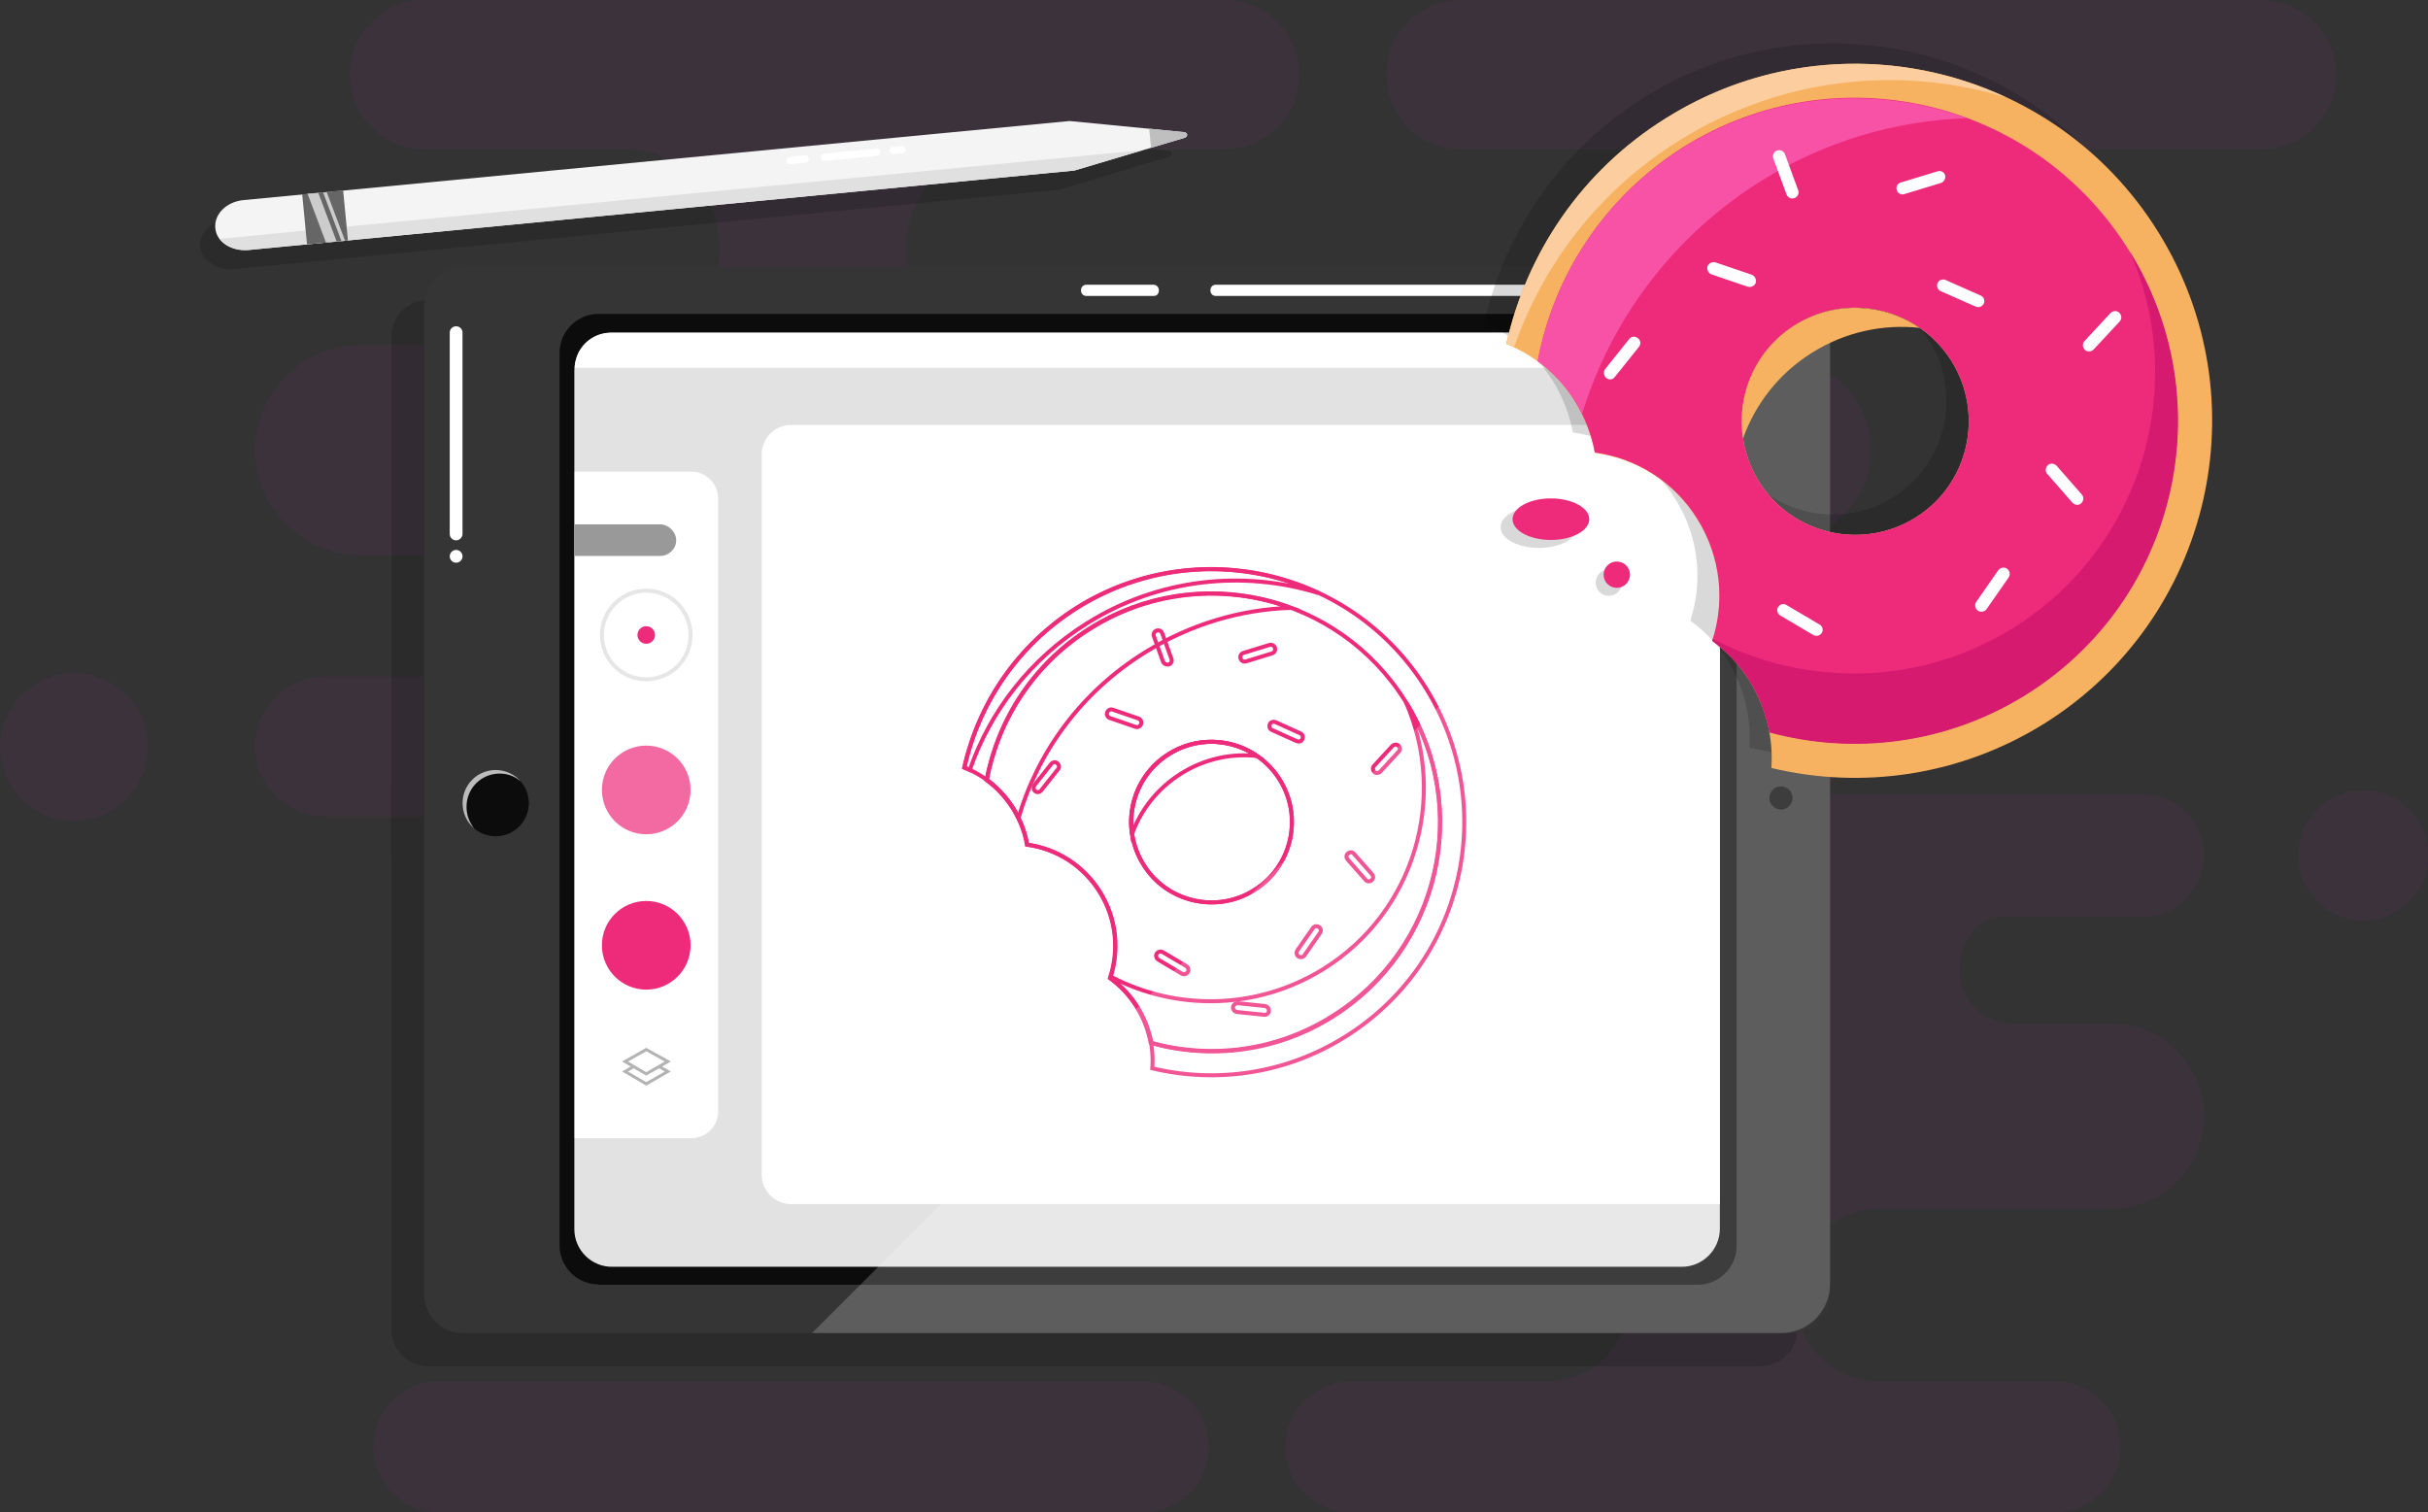 <?xml version="1.0" encoding="utf-8"?>
<!-- Generator: Adobe Illustrator 22.0.1, SVG Export Plug-In . SVG Version: 6.00 Build 0)  -->
<svg version="1.1" id="Layer_1" xmlns="http://www.w3.org/2000/svg" xmlns:xlink="http://www.w3.org/1999/xlink" x="0px" y="0px"
	 viewBox="0 0 607.9 378.7" style="enable-background:new 0 0 607.9 378.7;" xml:space="preserve">
<rect x="0" y="0" width="607.9" height="378.7" fill="#333333" stroke="none"/>
<style type="text/css">
	.st0{opacity:0.1;}
	.st1{fill:#93278F;}
	.st2{opacity:0.15;}
	.st3{fill:#353535;}
	.st4{fill:#0C0C0C;}
	.st5{fill:#E2E2E2;}
	.st6{fill:#FFFFFF;}
	.st7{fill:#BCBCBC;}
	.st8{fill:#999999;}
	.st9{fill:none;stroke:#E6E6E6;stroke-miterlimit:10;}
	.st10{opacity:0.7;fill:#EE2A7B;}
	.st11{fill:#EE2A7B;}
	.st12{fill:#FFFFFF;stroke:#B3B3B3;stroke-width:0.75;stroke-miterlimit:10;}
	.st13{fill:none;stroke:#EE2A7B;stroke-miterlimit:10;}
	.st14{opacity:0.2;}
	.st15{fill:#F4F4F4;}
	.st16{fill:#BFBFBF;}
	.st17{fill:#E0E0E0;}
	.st18{fill:#666666;}
	.st19{fill:#CCCCCC;}
	.st20{fill:#F7B261;}
	.st21{fill:#F752A5;}
	.st22{fill:#D61A70;}
	.st23{fill:#FCCE9F;}
</style>
<g class="st0">
	<circle class="st1" cx="591.7" cy="214.2" r="16.3"/>
	<path class="st1" d="M217.6,229.6H313c5,2,8.6,7,8.6,12.9c0,7.6-5.9,13.8-13.2,13.8H280c-12.7,0-23.2,10.4-23.2,23.2
		c0,12.7,10.4,23.2,23.2,23.2h107.7c11.3,0,20.6,9.7,20.6,21.6c0,11.9-9.3,21.6-20.6,21.6h-49.5c-9,0-16.4,7.4-16.4,16.4
		c0,9,7.4,16.4,16.4,16.4h85.3h5.7h85.3c9,0,16.4-7.4,16.4-16.4c0-9-7.4-16.4-16.4-16.4H470c-11.3,0-20.6-9.7-20.6-21.6
		c0-11.9,9.3-21.6,20.6-21.6h58.6c12.7,0,23.2-10.4,23.2-23.2c0-12.7-10.4-23.2-23.2-23.2h-24.9c-7.3,0-13.2-6.2-13.2-13.8
		c0-5.9,3.6-10.9,8.6-12.9h37.2c8.5,0,15.4-6.9,15.4-15.4c0-8.5-6.9-15.4-15.4-15.4h-85.4H217.6c-8.5,0-15.4,6.9-15.4,15.4
		C202.2,222.7,209.1,229.6,217.6,229.6z"/>
	<path class="st1" d="M109.9,378.7h85.3h5.7h85.3c9,0,16.4-7.4,16.4-16.4c0-9-7.4-16.4-16.4-16.4h-85.3h-5.7h-85.3
		c-9,0-16.4,7.4-16.4,16.4C93.5,371.3,100.9,378.7,109.9,378.7z"/>
	<circle class="st1" cx="216.4" cy="279.5" r="20.4"/>
</g>
<g class="st0">
	<circle class="st1" cx="18.5" cy="187" r="18.5"/>
	<path class="st1" d="M443.7,169.4H335.3c-5.7-2.2-9.7-8-9.7-14.7c0-8.6,6.7-15.7,15-15.7h32.3c14.5,0,26.3-11.9,26.3-26.3
		c0-14.5-11.8-26.3-26.3-26.3H250.3c-12.9,0-23.4-11-23.4-24.5c0-13.5,10.5-24.5,23.4-24.5h56.3c10.3,0,18.7-8.4,18.7-18.7
		c0-10.3-8.4-18.7-18.7-18.7h-97h-6.4h-97C96,0,87.6,8.4,87.6,18.7c0,10.3,8.4,18.7,18.7,18.7h50.5c12.9,0,23.4,11,23.4,24.5
		c0,13.5-10.5,24.5-23.4,24.5H90.2c-14.5,0-26.3,11.9-26.3,26.3c0,14.5,11.9,26.3,26.3,26.3h28.3c8.2,0,15,7.1,15,15.7
		c0,6.7-4.1,12.4-9.7,14.7H81.4c-9.6,0-17.5,7.9-17.5,17.5c0,9.6,7.9,17.5,17.5,17.5h97.1h265.2c9.6,0,17.5-7.9,17.5-17.5
		C461.3,177.3,453.4,169.4,443.7,169.4z"/>
	<path class="st1" d="M566.2,0h-97h-6.4h-97c-10.3,0-18.7,8.4-18.7,18.7c0,10.3,8.4,18.7,18.7,18.7h97h6.4h97
		c10.3,0,18.7-8.4,18.7-18.7C584.9,8.4,576.5,0,566.2,0z"/>
	<circle class="st1" cx="445.2" cy="112.7" r="23.1"/>
</g>
<g>
	<path class="st2" d="M440.8,75.1H107.2c-5.1,0-9.2,4.1-9.2,9.2v112.7h-0.1v17.6H98v118.3c0,5.1,4.1,9.2,9.2,9.2h333.6
		c5.1,0,9.2-4.1,9.2-9.2V84.3C450,79.2,445.9,75.1,440.8,75.1z"/>
	<g>
		<path class="st3" d="M115.9,333.8c-5.3,0-9.7-4.4-9.7-9.7V76.6c0-5.3,4.4-9.7,9.7-9.7h332.6c5.3,0,9.7,4.4,9.7,9.7v247.5
			c0,5.3-4.4,9.7-9.7,9.7H115.9z"/>
	</g>
	<g>
		<path class="st4" d="M149.8,321.6c-5.3,0-9.7-4.4-9.7-9.7V88.3c0-5.3,4.4-9.7,9.7-9.7h275.3c5.3,0,9.7,4.4,9.7,9.7v223.7
			c0,5.3-4.4,9.7-9.7,9.7H149.8z"/>
	</g>
	<g>
		<circle class="st4" cx="124.1" cy="201.1" r="8.3"/>
	</g>
	<g>
		<path class="st5" d="M143.8,307.8V92.8c0-5.2,4.3-9.5,9.5-9.5h267.8c5.2,0,9.5,4.3,9.5,9.5v214.9c0,5.2-4.3,9.5-9.5,9.5H153.4
			C148.1,317.3,143.8,313,143.8,307.8z"/>
	</g>
	<path class="st6" d="M430.6,301.5H198.1c-4.1,0-7.4-3.3-7.4-7.4V113.8c0-4.1,3.3-7.4,7.4-7.4h232.5V301.5z"/>
	<g>
		<circle class="st4" cx="445.9" cy="199.8" r="2.9"/>
	</g>
	<g>
		<path class="st6" d="M398.1,71.3c-27.3,0-54.6,0-81.9,0c-3.9,0-7.8,0-11.8,0c-1.8,0-1.8,2.8,0,2.8c27.3,0,54.6,0,81.9,0
			c3.9,0,7.8,0,11.8,0C400,74.2,400,71.3,398.1,71.3L398.1,71.3z"/>
	</g>
	<g>
		<path class="st6" d="M418.5,71.3c-1.6,0-3.2,0-4.8,0c-1.8,0-1.8,2.8,0,2.8c1.6,0,3.2,0,4.8,0C420.4,74.2,420.4,71.3,418.5,71.3
			L418.5,71.3z"/>
	</g>
	<g>
		<path class="st6" d="M288.8,71.3c-5.6,0-11.2,0-16.8,0c-1.8,0-1.8,2.8,0,2.8c5.6,0,11.2,0,16.8,0
			C290.6,74.2,290.6,71.3,288.8,71.3L288.8,71.3z"/>
	</g>
	<g>
		<path class="st7" d="M116.8,202c0-4.6,3.7-8.3,8.3-8.3c2,0,3.9,0.7,5.3,2c-1.5-1.8-3.8-2.9-6.3-2.9c-4.6,0-8.3,3.7-8.3,8.3
			c0,2.5,1.1,4.8,2.9,6.3C117.5,205.9,116.8,204.1,116.8,202z"/>
	</g>
	<path class="st6" d="M173.1,118.1h-29.2V285h29.2c3.7,0,6.7-3,6.7-6.7V124.8C179.8,121.1,176.8,118.1,173.1,118.1z"/>
	<path class="st6" d="M430.6,92.1c-0.1-4.9-4.1-8.8-9-8.8H152.9c-4.9,0-8.9,3.9-9,8.8H430.6z"/>
	<path class="st8" d="M165.3,131.3h-21.6v7.9h21.6c2.2,0,4-1.8,4-3.9S167.4,131.3,165.3,131.3z"/>
	<circle class="st9" cx="161.8" cy="159" r="11.1"/>
	<circle class="st10" cx="161.8" cy="197.8" r="11.1"/>
	<circle class="st11" cx="161.8" cy="236.7" r="11.1"/>
	<circle class="st11" cx="161.8" cy="159" r="2.2"/>
	<g>
		<polygon class="st12" points="161.8,271.4 156.5,268.3 161.8,265.2 167.2,268.3 		"/>
		<polygon class="st12" points="161.8,268.9 156.5,265.8 161.8,262.8 167.2,265.8 		"/>
	</g>
	<path class="st6" d="M114.2,135.3L114.2,135.3c-0.9,0-1.6-0.7-1.6-1.6V83.3c0-0.9,0.7-1.6,1.6-1.6h0c0.9,0,1.6,0.7,1.6,1.6v50.4
		C115.8,134.5,115.1,135.3,114.2,135.3z"/>
	<circle class="st6" cx="114.2" cy="139.3" r="1.6"/>
	<g>
		<path class="st13" d="M241.5,192.2c4.9,2,9.2,5.4,12.2,10.2c1.8,2.9,3,6,3.5,9.1c7.3,1,14,5.1,18.2,11.8
			c4.2,6.7,4.9,14.6,2.6,21.6c2.6,1.9,4.9,4.3,6.7,7.2c3,4.8,4.2,10.2,3.8,15.4c15.9,3.8,33.3,1.5,48.3-7.9
			c29.7-18.5,38.7-57.6,20.2-87.3s-57.6-38.7-87.3-20.2C254.7,161.6,245,176.2,241.5,192.2z M320.4,195.2c5.9,9.4,3,21.9-6.4,27.7
			c-9.4,5.9-21.9,3-27.7-6.4c-5.9-9.4-3-21.9,6.4-27.7C302.1,182.9,314.5,185.8,320.4,195.2z"/>
		<path class="st13" d="M247,195.3c2.6,1.9,4.8,4.3,6.6,7.1c1.8,2.9,3,6,3.5,9.1c7.3,1,14,5.1,18.2,11.8c4.2,6.7,4.9,14.6,2.6,21.6
			c2.6,1.9,4.9,4.3,6.7,7.2c1.8,2.9,2.9,5.9,3.5,9c14.9,4.1,31.4,2.2,45.5-6.7c26.8-16.8,35-52.1,18.2-78.9s-52.1-35-78.9-18.2
			C258.8,166.1,249.9,180.1,247,195.3z M320.4,195.2c5.9,9.4,3,21.9-6.4,27.7c-9.4,5.9-21.9,3-27.7-6.4c-5.9-9.4-3-21.9,6.4-27.7
			C302.1,182.9,314.5,185.8,320.4,195.2z"/>
		<path class="st13" d="M286.6,163.4c11.4-7.1,24-10.8,36.6-11.2c-16-5.9-34.6-4.6-50.2,5.2c-14.1,8.8-23.1,22.8-25.9,37.9
			c2.6,1.9,4.8,4.3,6.6,7.1c0.5,0.8,0.9,1.6,1.3,2.4C259.9,188.2,270.7,173.3,286.6,163.4z"/>
		<g>
			<path class="st13" d="M324.7,185.6l-6.2-2.8c-0.6-0.2-0.8-0.9-0.6-1.4l0,0c0.2-0.6,0.9-0.8,1.4-0.6l6.2,2.8
				c0.6,0.2,0.8,0.9,0.6,1.4l0,0C325.9,185.6,325.3,185.8,324.7,185.6z"/>
			<path class="st13" d="M318.5,163.6l-6.5,2c-0.6,0.2-1.2-0.1-1.4-0.7l0,0c-0.2-0.6,0.1-1.2,0.7-1.4l6.5-2c0.6-0.2,1.2,0.1,1.4,0.7
				l0,0C319.4,162.8,319.1,163.4,318.5,163.6z"/>
			<path class="st13" d="M350.2,188.2l-4.6,5c-0.4,0.4-1.1,0.5-1.5,0.1l0,0c-0.4-0.4-0.5-1.1-0.1-1.5l4.6-5c0.4-0.4,1.1-0.5,1.5-0.1
				v0C350.6,187.1,350.6,187.8,350.2,188.2z"/>
			<path class="st13" d="M341.9,220.3l-4.5-5.1c-0.4-0.5-0.4-1.1,0.1-1.5l0,0c0.5-0.4,1.1-0.4,1.5,0.1l4.5,5.1
				c0.4,0.5,0.4,1.1-0.1,1.5l0,0C343,220.8,342.3,220.8,341.9,220.3z"/>
			<path class="st13" d="M330.5,233.6l-3.9,5.6c-0.3,0.5-1,0.6-1.5,0.3l0,0c-0.5-0.3-0.6-1-0.3-1.5l3.9-5.6c0.3-0.5,1-0.6,1.5-0.3
				l0,0C330.7,232.4,330.9,233.1,330.5,233.6z"/>
			<path class="st13" d="M316.5,254.1l-6.8-0.7c-0.6-0.1-1-0.6-1-1.2v0c0.1-0.6,0.6-1,1.2-1l6.8,0.7c0.6,0.1,1,0.6,1,1.2l0,0
				C317.7,253.7,317.1,254.2,316.5,254.1z"/>
			<path class="st13" d="M295.9,243.8l-5.9-3.5c-0.5-0.3-0.7-1-0.4-1.5l0,0c0.3-0.5,1-0.7,1.5-0.4l5.9,3.5c0.5,0.3,0.7,1,0.4,1.5
				l0,0C297.1,243.9,296.4,244.1,295.9,243.8z"/>
			<path class="st13" d="M291.2,165.7l-2.3-6.4c-0.2-0.6,0.1-1.2,0.7-1.4l0,0c0.6-0.2,1.2,0.1,1.4,0.7l2.3,6.4
				c0.2,0.6-0.1,1.2-0.7,1.4l0,0C292,166.5,291.4,166.2,291.2,165.7z"/>
			<path class="st13" d="M284.3,182l-6.4-2.2c-0.6-0.2-0.9-0.8-0.7-1.4l0,0c0.2-0.6,0.8-0.9,1.4-0.7l6.4,2.2
				c0.6,0.2,0.9,0.8,0.7,1.4l0,0C285.5,181.9,284.8,182.2,284.3,182z"/>
			<path class="st13" d="M259,196.6l4.2-5.3c0.4-0.5,1.1-0.6,1.5-0.2v0c0.5,0.4,0.6,1.1,0.2,1.5l-4.2,5.3c-0.4,0.5-1.1,0.6-1.5,0.2
				l0,0C258.7,197.8,258.7,197.1,259,196.6z"/>
		</g>
		<g>
			<path class="st13" d="M352,175.8c10.5,23.9,2.2,52.6-20.6,66.8c-16.7,10.4-37,10.5-53.2,2c0,0.1-0.1,0.2-0.1,0.4
				c2.6,1.9,4.9,4.3,6.7,7.2c1.8,2.9,2.9,5.9,3.5,9c14.9,4.1,31.4,2.2,45.5-6.7C360.4,237.7,368.6,202.6,352,175.8z"/>
		</g>
		<path class="st13" d="M295.7,193.7c5.9-3.7,12.6-5.1,19-4.4c-6.4-4.4-15.1-4.9-22.1-0.5c-7,4.4-10.4,12.4-9.2,20.1
			C285.6,202.8,289.8,197.4,295.7,193.7z"/>
		<path class="st13" d="M272.1,156.1c18-11.3,39.2-13.4,58-7.6c-18.8-8.8-41.5-8.1-60.4,3.7c-15,9.4-24.7,24-28.3,40
			c0.5,0.2,0.9,0.4,1.4,0.6C247.9,178.1,257.9,165,272.1,156.1z"/>
	</g>
	<g class="st14">
		<path class="st6" d="M390.9,146.2C390.9,146.2,390.9,146.2,390.9,146.2L203.3,333.8c0,0,0,0,0,0h242.6c6.8,0,12.3-5.5,12.3-12.3
			V78.9c0,0,0,0,0,0L390.9,146.2z"/>
	</g>
</g>
<path class="st2" d="M292.7,37.8l-8.8-0.9l0,0l-20-2L82.1,52.4v0L78,52.8l0,0l-0.9,0.1l0,0l-2,0.2l-1.8,0.2l0,0l-1.4,0.1v0
	l-14.7,1.4c-4.3,0.4-7.4,3.5-7.1,7c0.1,1,0.5,2,1.1,2.8l0,0c0,0,0,0,0,0c0.4,0.5,0.8,0.9,1.3,1.2c0,0,0,0,0.1,0
	c0.5,0.3,1,0.6,1.6,0.9c0,0,0.1,0,0.1,0.1c0.3,0.1,0.5,0.2,0.8,0.3c0,0,0.1,0,0.1,0c0.3,0.1,0.6,0.1,0.9,0.2c0.1,0,0.1,0,0.2,0
	c0.3,0,0.5,0.1,0.8,0.1c0.1,0,0.2,0,0.3,0c0.3,0,0.7,0,1,0l206.8-19.9l17-5.1l0,0l2.2-0.7v0l8.4-2.5
	C293.7,38.9,293.6,37.9,292.7,37.8z"/>
<g>
	<path class="st15" d="M296.6,34.5c0.9-0.3,0.8-1.3-0.1-1.4l-28.7-2.8L61,50.1c-4.3,0.4-7.4,3.5-7.1,7c0.3,3.5,4,5.9,8.3,5.5
		L269,42.7L296.6,34.5z"/>
	<path class="st16" d="M288.2,37l8.4-2.5c0.9-0.3,0.8-1.3-0.1-1.4l-8.8-0.9L288.2,37z"/>
	<g>
		<path class="st6" d="M225.8,36.6c-0.8,0.1-1.5,0.1-2.3,0.2c-1.1,0.1-1,1.9,0.2,1.8c0.8-0.1,1.5-0.1,2.3-0.2
			C227.1,38.3,226.9,36.5,225.8,36.6L225.8,36.6z"/>
	</g>
	<g>
		<path class="st6" d="M219.5,37.2c-4.4,0.4-8.8,0.8-13.2,1.3c-1.1,0.1-1,1.9,0.2,1.8c4.4-0.4,8.8-0.8,13.2-1.3
			C220.8,38.9,220.7,37.1,219.5,37.2L219.5,37.2z"/>
	</g>
	<g>
		<path class="st6" d="M201.5,38.9c-1.3,0.1-2.6,0.2-3.8,0.4c-1.1,0.1-1,1.9,0.2,1.8c1.3-0.1,2.6-0.2,3.8-0.4
			C202.8,40.6,202.7,38.8,201.5,38.9L201.5,38.9z"/>
	</g>
	<path class="st17" d="M286,37.6L55,59.8c1.5,1.9,4.2,3,7.2,2.8L269,42.7L286,37.6z"/>
	
		<rect x="75.1" y="49.3" transform="matrix(9.570634e-02 0.995 -0.995 9.570634e-02 127.777 -31.766)" class="st18" width="12.6" height="10.3"/>
	<polygon class="st19" points="85.5,60.4 80.9,48.2 81.8,48.1 86.4,60.3 	"/>
	<polygon class="st19" points="81.6,60.7 77,48.5 79.7,48.3 84.3,60.5 	"/>
</g>
<g>
	<path class="st2" d="M371.6,81c6.9,2.8,12.9,7.6,17.2,14.4c2.5,4.1,4.2,8.5,5,12.9c10.3,1.4,19.8,7.2,25.7,16.7
		c5.9,9.5,6.9,20.6,3.7,30.4c3.7,2.7,6.9,6,9.4,10.1c4.2,6.8,5.9,14.4,5.4,21.7c22.5,5.4,47.1,2.1,68.3-11.1
		c41.9-26.2,54.6-81.3,28.5-123.2c-26.2-41.9-81.3-54.6-123.2-28.5C390.3,37.8,376.6,58.4,371.6,81z M483,85.3
		c8.3,13.3,4.3,30.9-9,39.2c-13.3,8.3-30.9,4.3-39.2-9c-8.3-13.3-4.3-30.9,9-39.2C457.1,68,474.6,72,483,85.3z"/>
	<path class="st20" d="M377.1,86.1c6.9,2.8,12.9,7.6,17.2,14.4c2.5,4.1,4.2,8.5,5,12.9c10.3,1.4,19.8,7.2,25.7,16.7
		c5.9,9.5,6.9,20.6,3.7,30.4c3.7,2.7,6.9,6,9.4,10.1c4.2,6.8,5.9,14.4,5.4,21.7c22.5,5.4,47.1,2.1,68.3-11.1
		c41.9-26.2,54.6-81.3,28.5-123.2S458.9,3.4,417.1,29.6C395.9,42.8,382.2,63.5,377.1,86.1z M488.6,90.4c8.3,13.3,4.3,30.9-9,39.2
		c-13.3,8.3-30.9,4.3-39.2-9s-4.3-30.9,9-39.2C462.7,73,480.2,77.1,488.6,90.4z"/>
	<path class="st11" d="M385,90.4c3.6,2.6,6.8,6,9.3,10c2.5,4.1,4.2,8.5,5,12.9c10.3,1.4,19.8,7.2,25.7,16.7
		c5.9,9.5,6.9,20.6,3.7,30.4c3.7,2.7,6.9,6,9.4,10.1c2.5,4,4.1,8.4,4.9,12.8c21,5.7,44.3,3,64.2-9.4c37.9-23.7,49.4-73.5,25.7-111.4
		c-23.7-37.9-73.5-49.4-111.4-25.7C401.7,49.3,389,69,385,90.4z M488.6,90.4c8.3,13.3,4.3,30.9-9,39.2c-13.3,8.3-30.9,4.3-39.2-9
		s-4.3-30.9,9-39.2C462.7,73,480.2,77.1,488.6,90.4z"/>
	<path class="st21" d="M440.8,45.4c16.1-10.1,33.9-15.2,51.6-15.8c-22.7-8.3-48.8-6.5-70.9,7.3C401.7,49.3,389,69,385,90.4
		c3.6,2.6,6.8,6,9.3,10c0.7,1.1,1.3,2.2,1.8,3.3C403.2,80.4,418.5,59.4,440.8,45.4z"/>
	<g>
		<path class="st6" d="M494.7,76.8l-8.8-3.9c-0.8-0.3-1.1-1.3-0.8-2v0c0.3-0.8,1.3-1.1,2-0.8l8.8,3.9c0.8,0.3,1.1,1.3,0.8,2l0,0
			C496.4,76.7,495.5,77.1,494.7,76.8z"/>
		<path class="st6" d="M486,45.8l-9.2,2.8c-0.8,0.3-1.7-0.2-1.9-1v0c-0.3-0.8,0.2-1.7,1-1.9l9.2-2.8c0.8-0.3,1.7,0.2,1.9,1v0
			C487.2,44.6,486.8,45.5,486,45.8z"/>
		<path class="st6" d="M530.7,80.5l-6.5,7c-0.6,0.6-1.6,0.7-2.2,0.1l0,0c-0.6-0.6-0.7-1.6-0.1-2.2l6.5-7c0.6-0.6,1.6-0.7,2.2-0.1
			l0,0C531.2,78.9,531.3,79.9,530.7,80.5z"/>
		<path class="st6" d="M518.9,125.9l-6.3-7.2c-0.6-0.6-0.5-1.6,0.1-2.2l0,0c0.6-0.6,1.6-0.5,2.2,0.1l6.3,7.2
			c0.6,0.6,0.5,1.6-0.1,2.2v0C520.5,126.6,519.5,126.5,518.9,125.9z"/>
		<path class="st6" d="M502.9,144.6l-5.5,7.9c-0.5,0.7-1.5,0.9-2.2,0.4l0,0c-0.7-0.5-0.9-1.5-0.4-2.2l5.5-7.9
			c0.5-0.7,1.5-0.9,2.2-0.4l0,0C503.2,142.9,503.4,143.9,502.9,144.6z"/>
		<path class="st6" d="M483.1,173.5l-9.5-0.9c-0.8-0.1-1.5-0.8-1.4-1.7l0,0c0.1-0.8,0.8-1.5,1.7-1.4l9.5,0.9
			c0.8,0.1,1.5,0.8,1.4,1.7l0,0C484.7,173,484,173.6,483.1,173.5z"/>
		<path class="st6" d="M454,159l-8.3-4.9c-0.7-0.4-1-1.4-0.5-2.1l0,0c0.4-0.7,1.4-1,2.1-0.5l8.3,4.9c0.7,0.4,1,1.4,0.5,2.1l0,0
			C455.7,159.2,454.7,159.4,454,159z"/>
		<path class="st6" d="M447.3,48.7l-3.3-9c-0.3-0.8,0.1-1.7,0.9-2l0,0c0.8-0.3,1.7,0.1,2,0.9l3.3,9c0.3,0.8-0.1,1.7-0.9,2l0,0
			C448.5,49.9,447.6,49.5,447.3,48.7z"/>
		<path class="st6" d="M437.6,71.8l-9.1-3.1c-0.8-0.3-1.2-1.2-1-2l0,0c0.3-0.8,1.2-1.2,2-1l9.1,3.1c0.8,0.3,1.2,1.2,1,2l0,0
			C439.3,71.6,438.4,72,437.6,71.8z"/>
		<path class="st6" d="M401.9,92.4l6-7.5c0.5-0.7,1.5-0.8,2.2-0.2l0,0c0.7,0.5,0.8,1.5,0.2,2.2l-6,7.5c-0.5,0.7-1.5,0.8-2.2,0.2v0
			C401.5,94,401.4,93,401.9,92.4z"/>
	</g>
	<g>
		<path class="st22" d="M533.2,62.9c14.9,33.8,3.1,74.2-29.1,94.3c-23.6,14.7-52.2,14.8-75.2,2.8c-0.1,0.2-0.1,0.4-0.2,0.5
			c3.7,2.7,6.9,6,9.4,10.1c2.5,4,4.1,8.4,4.9,12.8c21,5.7,44.3,3,64.2-9.4C545.1,150.4,556.6,100.7,533.2,62.9z"/>
	</g>
	<path class="st20" d="M453.7,88.3c8.3-5.2,17.8-7.2,26.9-6.2c-9-6.2-21.3-6.9-31.2-0.7c-9.9,6.2-14.7,17.5-13,28.4
		C439.5,101.1,445.4,93.5,453.7,88.3z"/>
	<path class="st23" d="M420.4,35.2c25.5-15.9,55.3-18.9,81.9-10.8c-26.5-12.4-58.6-11.5-85.2,5.2c-21.2,13.2-34.9,33.9-39.9,56.5
		c0.6,0.3,1.3,0.5,1.9,0.8C386.3,66.2,400.3,47.7,420.4,35.2z"/>
</g>
<g>
	<ellipse class="st2" cx="385.3" cy="132" rx="9.6" ry="5.2"/>
	<ellipse class="st11" cx="388.3" cy="130" rx="9.6" ry="5.2"/>
	<circle class="st2" cx="402.8" cy="145.9" r="3.3"/>
	<circle class="st11" cx="404.8" cy="143.9" r="3.3"/>
</g>
</svg>
